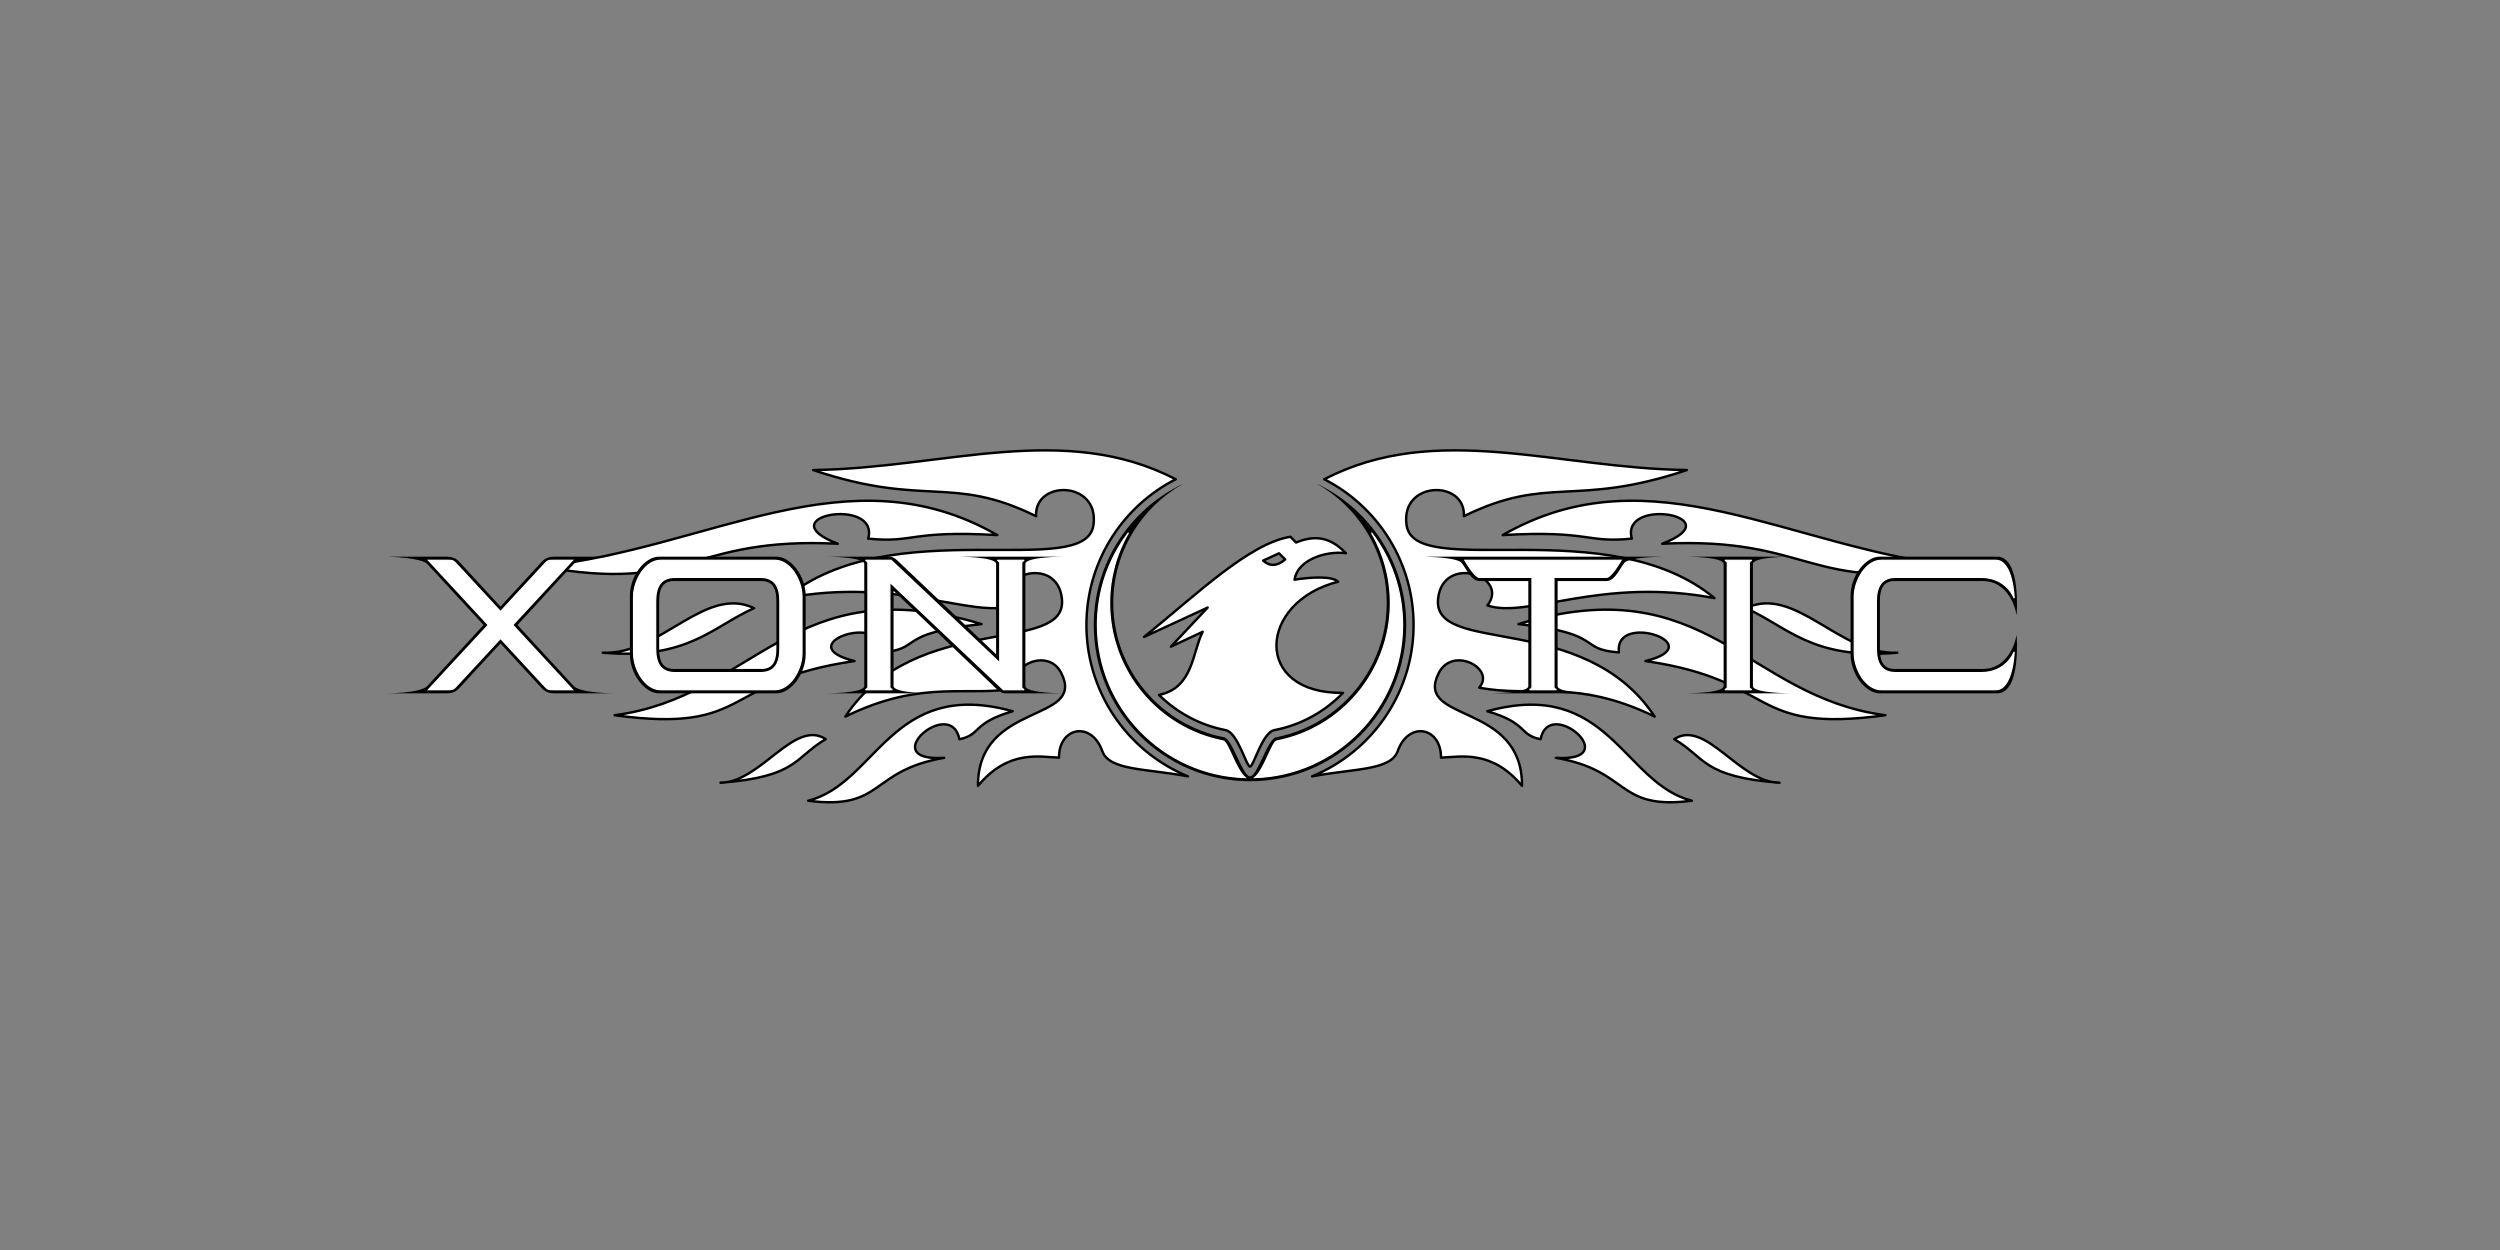 <?xml version="1.0" encoding="UTF-8" standalone="no"?>
<!-- Created with Inkscape (http://www.inkscape.org/) -->

<svg
   xmlns:dc="http://purl.org/dc/elements/1.1/"
   xmlns:cc="http://creativecommons.org/ns#"
   xmlns:rdf="http://www.w3.org/1999/02/22-rdf-syntax-ns#"
   xmlns:svg="http://www.w3.org/2000/svg"
   xmlns="http://www.w3.org/2000/svg"
   xmlns:sodipodi="http://sodipodi.sourceforge.net/DTD/sodipodi-0.dtd"
   xmlns:inkscape="http://www.inkscape.org/namespaces/inkscape"
   width="2048"
   height="1024"
   id="svg2"
   sodipodi:version="0.32"
   inkscape:version="0.47 r22583"
   version="1.0"
   sodipodi:docname="xonotic_logo_print_black-borders.svg"
   inkscape:output_extension="org.inkscape.output.svg.inkscape"
   inkscape:export-xdpi="45"
   inkscape:export-ydpi="45">
  <rect width="100%" height="100%" fill="#808080" stroke="none"/>
  <defs
     id="defs4" />
  <sodipodi:namedview
     id="base"
     pagecolor="#ffffff"
     bordercolor="#666666"
     borderopacity="1.0"
     inkscape:pageopacity="1"
     inkscape:pageshadow="2"
     inkscape:zoom="0.35355339"
     inkscape:cx="1190.8619"
     inkscape:cy="332.5697"
     inkscape:document-units="px"
     inkscape:current-layer="XonoticLogo"
     showgrid="false"
     inkscape:showpageshadow="false"
     gridtolerance="10"
     showguides="false"
     inkscape:guide-bbox="true"
     inkscape:snap-to-guides="true"
     inkscape:snap-global="true"
     borderlayer="true">
    <inkscape:grid
       type="xygrid"
       id="grid2383"
       visible="true"
       enabled="true"
       empspacing="4"
       snapvisiblegridlinesonly="true" />
  </sodipodi:namedview>
  <g
     inkscape:groupmode="layer"
     id="XonoticLogo">
    <path
       style="fill:#ffffff;fill-opacity:1;fill-rule:evenodd;stroke:#000000;stroke-width:2;stroke-linejoin:round;stroke-miterlimit:4;stroke-dasharray:none;stroke-opacity:1"
       d="M 963.156,392.594 C 921.079,414.097 891.651,457.242 890.063,507.781 888.258,565.21 922.94,615.378 973.156,636 939.219,629.528 908.753,631.347 903.031,615.375 893.971,590.083 867.292,595.842 867.531,620.656 851.614,620.102 826.02,613.828 801.156,643.781 800.833,574.456 889.859,592.399 869.5,551.562 858.043,528.581 822.381,547.937 836.281,563.281 792.55,571.913 757.604,555.327 692.5,587 750.404,499.485 875.679,537.691 869.875,490.031 865.427,453.503 810.801,472.149 829.531,495.969 796.672,507.118 736.734,472.304 643.5,489.969 730.379,418.163 889.141,476.429 895.75,430.187 900.97,393.664 847.116,392.791 848.781,422.875 779.271,388.661 758.01,415.928 666.125,385.062 772.924,383.665 871.398,345.039 963.156,392.594 z M 816.969,438.344 C 744.83,434.239 749.141,445.063 711.219,441.25 720.791,406.273 627.821,423.068 686.313,445.437 563.951,439.392 566.116,486.758 443.094,463.969 582.004,449.501 694.809,368.232 816.969,438.344 z M 617.75,498.219 C 584.131,513.037 563.737,540.707 493.781,534.688 540.962,536.905 577.436,478.919 617.75,498.219 z M 804.063,511.25 C 732.304,518.963 756.42,531.982 721.781,534.438 726.113,500.541 645.152,528.171 700.063,541.531 590.629,557.314 616.746,601.348 503.531,585.906 618.156,570.911 649.505,464.444 804.063,511.25 z M 829.594,582.656 C 795.948,592.415 804.059,601.999 785.938,605.562 778.986,569.713 716.216,624.556 773.438,620.812 711.818,631.384 724.628,663.943 662.031,655.969 718.366,641.805 730.154,555.075 829.594,582.656 z M 676.438,605.531 C 650.589,620.673 653.591,636.318 590.25,641.219 623.189,641.029 650.833,588.63 676.438,605.531 z M 1084.844,392.594 C 1126.921,414.097 1156.349,457.242 1157.937,507.781 1159.742,565.21 1125.06,615.378 1074.844,636 1108.781,629.528 1139.247,631.347 1144.969,615.375 1154.029,590.083 1180.708,595.842 1180.469,620.656 1196.386,620.102 1221.98,613.828 1246.844,643.781 1247.167,574.456 1158.141,592.398 1178.5,551.562 1189.957,528.581 1225.619,547.937 1211.719,563.281 1255.45,571.913 1290.396,555.327 1355.5,587 1297.596,499.485 1172.322,537.691 1178.125,490.031 1182.573,453.503 1237.199,472.149 1218.469,495.969 1251.328,507.118 1311.266,472.304 1404.5,489.969 1317.621,418.163 1158.859,476.429 1152.25,430.187 1147.03,393.664 1200.884,392.791 1199.219,422.875 1268.729,388.661 1289.99,415.928 1381.875,385.062 1275.076,383.664 1176.602,345.039 1084.844,392.594 z M 1231.031,438.344 C 1303.17,434.239 1298.859,445.063 1336.781,441.25 1327.209,406.273 1420.179,423.068 1361.688,445.437 1484.05,439.392 1481.884,486.758 1604.906,463.969 1465.996,449.501 1353.191,368.232 1231.031,438.344 z M 1430.25,498.219 C 1463.869,513.037 1484.264,540.707 1554.219,534.688 1507.038,536.905 1470.564,478.919 1430.25,498.219 z M 1243.938,511.25 C 1315.696,518.963 1291.58,531.982 1326.219,534.438 1321.887,500.541 1402.848,528.171 1347.938,541.531 1457.371,557.314 1431.254,601.348 1544.469,585.906 1429.844,570.911 1398.495,464.444 1243.938,511.25 z M 1218.406,582.656 C 1252.052,592.415 1243.941,601.999 1262.062,605.562 1269.014,569.713 1331.784,624.556 1274.562,620.812 1336.182,631.384 1323.372,663.943 1385.969,655.969 1329.634,641.805 1317.847,555.075 1218.406,582.656 z M 1371.563,605.531 C 1397.411,620.673 1394.409,636.318 1457.75,641.219 1424.811,641.029 1397.167,588.63 1371.563,605.531 z"
       id="PhoenixWings"
       sodipodi:nodetypes="cccsccsccsccscccccccccccccccccccccccccccsccsccsccscccccccccccccccccccccccc" />
    <path
       style="fill:#ffffff;fill-opacity:1;fill-rule:evenodd;stroke:#000000;stroke-width:2;stroke-linejoin:round;stroke-miterlimit:4;stroke-opacity:1;stroke-dasharray:none"
       d="M 1057.094,439.719 C 1023.092,445.203 979.582,487.664 937.188,521.781 L 989.312,497.719 959.188,529.75 985.219,517.562 C 976.674,534.405 977.589,563.539 949.469,569.281 964.111,583.772 982.927,594.062 1003.969,598.094 1014,600 1021,628 1024,628 1027,628 1034,600 1044.031,598.094 1065.879,593.907 1085.322,582.973 1100.188,567.594 1025.795,568.523 1030.496,493.046 1096.219,476.531 1091.15,471.808 1074.279,472.693 1060.469,474.875 1062.876,458.781 1085.697,451.073 1102.562,453.156 1092.924,443.378 1081.189,436.314 1061.719,444.438 L 1057.094,439.719 z M 1047.75,453.281 1052.812,458.281 C 1046.203,463.879 1040.33,464.251 1034.75,459.25 L 1047.75,453.281 z"
       id="PhoenixHead"
       sodipodi:nodetypes="cccccccsccccccccccc" />
    <g
       id="LetterX">
      <path
         sodipodi:nodetypes="cccccsscscccccccscssc"
         id="LetterXBorder"
         d="M 317.25,456 C 317.25,456 345.17,456.75 350,462 L 396.094,512 350,562 C 344.48,568 316,568 316,568 L 364,568 C 368,568 372.315,568 376,564 L 410,527.094 444,564 C 447.685,568 452,568 456,568 L 504,568 C 504,568 475.52,568 470,562 L 423.906,512 470,462 C 474.83,456.75 502.75,456 502.75,456 L 456,456 C 452,456 447.685,456 444,460 L 410,496.906 376,460 C 372.315,456 368,456 364,456 L 317.25,456 z"
         style="fill:#000000;fill-opacity:1;stroke:none" />
      <path
         sodipodi:nodetypes="ccccccccccccccccc"
         id="LetterXFill"
         d="M 400,512 351,565 367,565 C 370,565 371.15,565 373,563 L 410,523 447,563 C 448.85,565 450,565 453,565 L 469,565 420,512 469,459 453,459 C 450,459 448.85,459 447,461 L 410,501 373,461 C 371.15,459 370,459 367,459 L 351,459 400,512 z"
         style="fill:#ffffff;fill-opacity:1;stroke:#ffffff;stroke-miterlimit:4;stroke-opacity:1;stroke-dasharray:none" />
    </g>
    <g
       id="LetterO">
      <path
         sodipodi:nodetypes="cccccccccccccccccc"
         id="LetterOBorder"
         d="M 540,456 C 528,456 516,472 516,488 L 516,536 C 516,552 528,568 540,568 L 636,568 C 648,568 660,552 660,536 L 660,488 C 660,472 648,456 636,456 L 540,456 z M 552,476 624,476 C 634,476 636,484 636,492 L 636,532 C 636,540 634,548 624,548 L 552,548 C 542,548 540,540 540,532 L 540,492 C 540,484 542,476 552,476 z"
         style="fill:#000000;fill-opacity:1;stroke:none" />
      <path
         sodipodi:nodetypes="cccccccccccccccccc"
         id="LetterOFill"
         d="M 541,459 C 529,459 519,475 519,489 L 519,535 C 519,549 529,565 541,565 L 635,565 C 647,565 657,549 657,535 L 657,489 C 657,475 647,459 635,459 L 541,459 z M 553,473 623,473 C 635,473 638.995,481 638.875,493.156 L 638.875,530.844 C 638.995,543 635,551 623,551 L 553,551 C 541,551 537.005,543 537.125,530.844 L 537.125,493.156 C 537.005,481 541,473 553,473 z"
         style="fill:#ffffff;fill-opacity:1;stroke:#ffffff;stroke-miterlimit:4;stroke-opacity:1;stroke-dasharray:none" />
    </g>
    <g
       id="LetterN">
      <path
         sodipodi:nodetypes="csscccccccssccccccc"
         id="LetterNBorder"
         d="M 676,456 C 676,456 714.667,456 728,456 732,456 733.949,458.052 736,460 L 816,536 816,462 C 816,456 784,456 784,456 L 872,456 C 872,456 840,456 840,462 L 840,562 C 840,568 872,568 872,568 872,568 836,568 824,568 820,568 818.048,565.951 816,564 L 732,484 732,562 C 732,568 764,568 764,568 L 676,568 C 676,568 708,568 708,562 L 708,462 C 708,456 676,456 676,456 z"
         style="fill:#000000;fill-opacity:1;stroke:none" />
      <path
         sodipodi:nodetypes="ccccccccccccccccc"
         id="LetterNFill"
         d="M 839,459 817,459 C 817,459 819,460 819,461 L 819,543 730,459 709,459 C 709,459 711,460 711,461 L 711,563 C 711,564 709,565 709,565 L 731,565 C 731,565 729,564 729,563 L 729,477 822,565 839,565 C 839,565 837,564 837,563 L 837,461 C 837,460 839,459 839,459 z"
         style="fill:#ffffff;fill-opacity:1;stroke:#ffffff;stroke-miterlimit:4;stroke-opacity:1;stroke-dasharray:none" />
    </g>
    <g
       id="Ring">
      <path
         id="RingBorder"
         d="M 969.281,396.281 C 925.981,416.811 896,460.923 896,512 896,582.656 953.344,640 1024,640 1094.656,640 1152,582.656 1152,512 1152,460.923 1122.019,416.811 1078.719,396.281 1112.894,415.467 1136,452.044 1136,494 1136,548.546 1096.937,594.017 1045.281,603.969 1038.389,605.297 1030,636 1024,636 1018,636 1009.611,605.297 1002.719,603.969 951.063,594.017 912,548.546 912,494 912,452.044 935.106,415.467 969.281,396.281 z"
         style="fill:#000000;fill-opacity:1;stroke:none" />
      <path
         sodipodi:nodetypes="csccsccsccsc"
         id="RingFill"
         d="M 924.438,436.406 C 908.475,457.398 899,483.594 899,512 899,579.695 952.819,634.885 1020,637 1012,630 1006,608 1002,607 948.966,596.77 909,550.02 909,494 909,473.019 914.623,453.34 924.438,436.406 z M 1123.562,436.406 C 1133.377,453.34 1139,473.019 1139,494 1139,550.02 1099.034,596.77 1046,607 1042,608 1036,630 1028,637 1095.181,634.885 1149,579.695 1149,512 1149,483.594 1139.525,457.398 1123.562,436.406 z"
         style="fill:#ffffff;fill-opacity:1;stroke:#ffffff;stroke-linejoin:miter;stroke-miterlimit:4;stroke-opacity:1;stroke-dasharray:none" />
    </g>
    <g
       id="LetterT">
      <path
         sodipodi:nodetypes="cccccsccscccc"
         id="LetterTBorder"
         d="M 1220,568 1308,568 C 1308,568 1276,568 1276,562 L 1276,476 1316,476 C 1324,476 1328.373,461.813 1332,460 1340,456 1364,456 1364,456 L 1164,456 C 1164,456 1188,456 1196,460 1199.627,461.813 1204,476 1212,476 L 1252,476 1252,562 C 1252,568 1220,568 1220,568 z"
         style="fill:#000000;fill-opacity:1;stroke:none" />
      <path
         sodipodi:nodetypes="ccccccccccc"
         id="LetterTFill"
         d="M 1212,473 1255,473 1255,563 C 1255,564 1253,565 1253,565 L 1275,565 C 1275,565 1273,564 1273,563 L 1273,473 1316,473 C 1320,473 1328,459 1328,459 1328,459 1200,459 1200,459 1200,459 1208,473 1212,473 z"
         style="fill:#ffffff;fill-opacity:1;stroke:#ffffff;stroke-miterlimit:4;stroke-opacity:1;stroke-dasharray:none" />
    </g>
    <g
       id="LetterI">
      <path
         sodipodi:nodetypes="ccccccccc"
         id="LetterIBorder"
         d="M 1380,456 1468,456 C 1468,456 1436,456 1436,462 L 1436,562 C 1436,568 1468,568 1468,568 L 1380,568 C 1380,568 1412,568 1412,562 L 1412,462 C 1412,456 1380,456 1380,456 z"
         style="fill:#000000;fill-opacity:1;stroke:none" />
      <path
         sodipodi:nodetypes="ccccccccc"
         id="LetterIFill"
         d="M 1433,461 C 1433,460 1435,459 1435,459 L 1413,459 C 1413,459 1415,460 1415,461 L 1415,563 C 1415,564 1413,565 1413,565 L 1435,565 C 1435,565 1433,564 1433,563 L 1433,461 z"
         style="fill:#ffffff;fill-opacity:1;stroke:#ffffff;stroke-miterlimit:4;stroke-opacity:1;stroke-dasharray:none" />
    </g>
    <g
       id="LetterC">
      <path
         sodipodi:nodetypes="ccccccccccccccc"
         id="LetterCBorder"
         d="M 1540,456 C 1528,456 1516,472 1516,488 L 1516,536 C 1516,552 1528,568 1540,568 L 1636,568 C 1656,568 1652,520 1652,520 1652,520 1648,548 1624,548 L 1552,548 C 1542,548 1540,540 1540,532 L 1540,492 C 1540,484 1542,476 1552,476 L 1624,476 C 1648,476 1652,504 1652,504 1652,504 1656,456 1636,456 L 1540,456 z"
         style="fill:#000000;fill-opacity:1;stroke:none" />
      <path
         sodipodi:nodetypes="ccccccccccccccc"
         id="LetterCFill"
         d="M 1541,459 C 1529,459 1519,475 1519,489 L 1519,535 C 1519,549 1529,565 1541,565 L 1635,565 C 1649,565 1650,534 1650,534 1650,534 1644,551 1623,551 L 1553,551 C 1541,551 1537.005,543 1537.125,530.844 L 1537.125,493.156 C 1537.005,481 1541,473 1553,473 L 1623,473 C 1644,473 1650,490 1650,490 1650,490 1649,459 1635,459 L 1541,459 z"
         style="fill:#ffffff;fill-opacity:1;stroke:#ffffff;stroke-miterlimit:4;stroke-opacity:1;stroke-dasharray:none" />
    </g>
  </g>
</svg>
